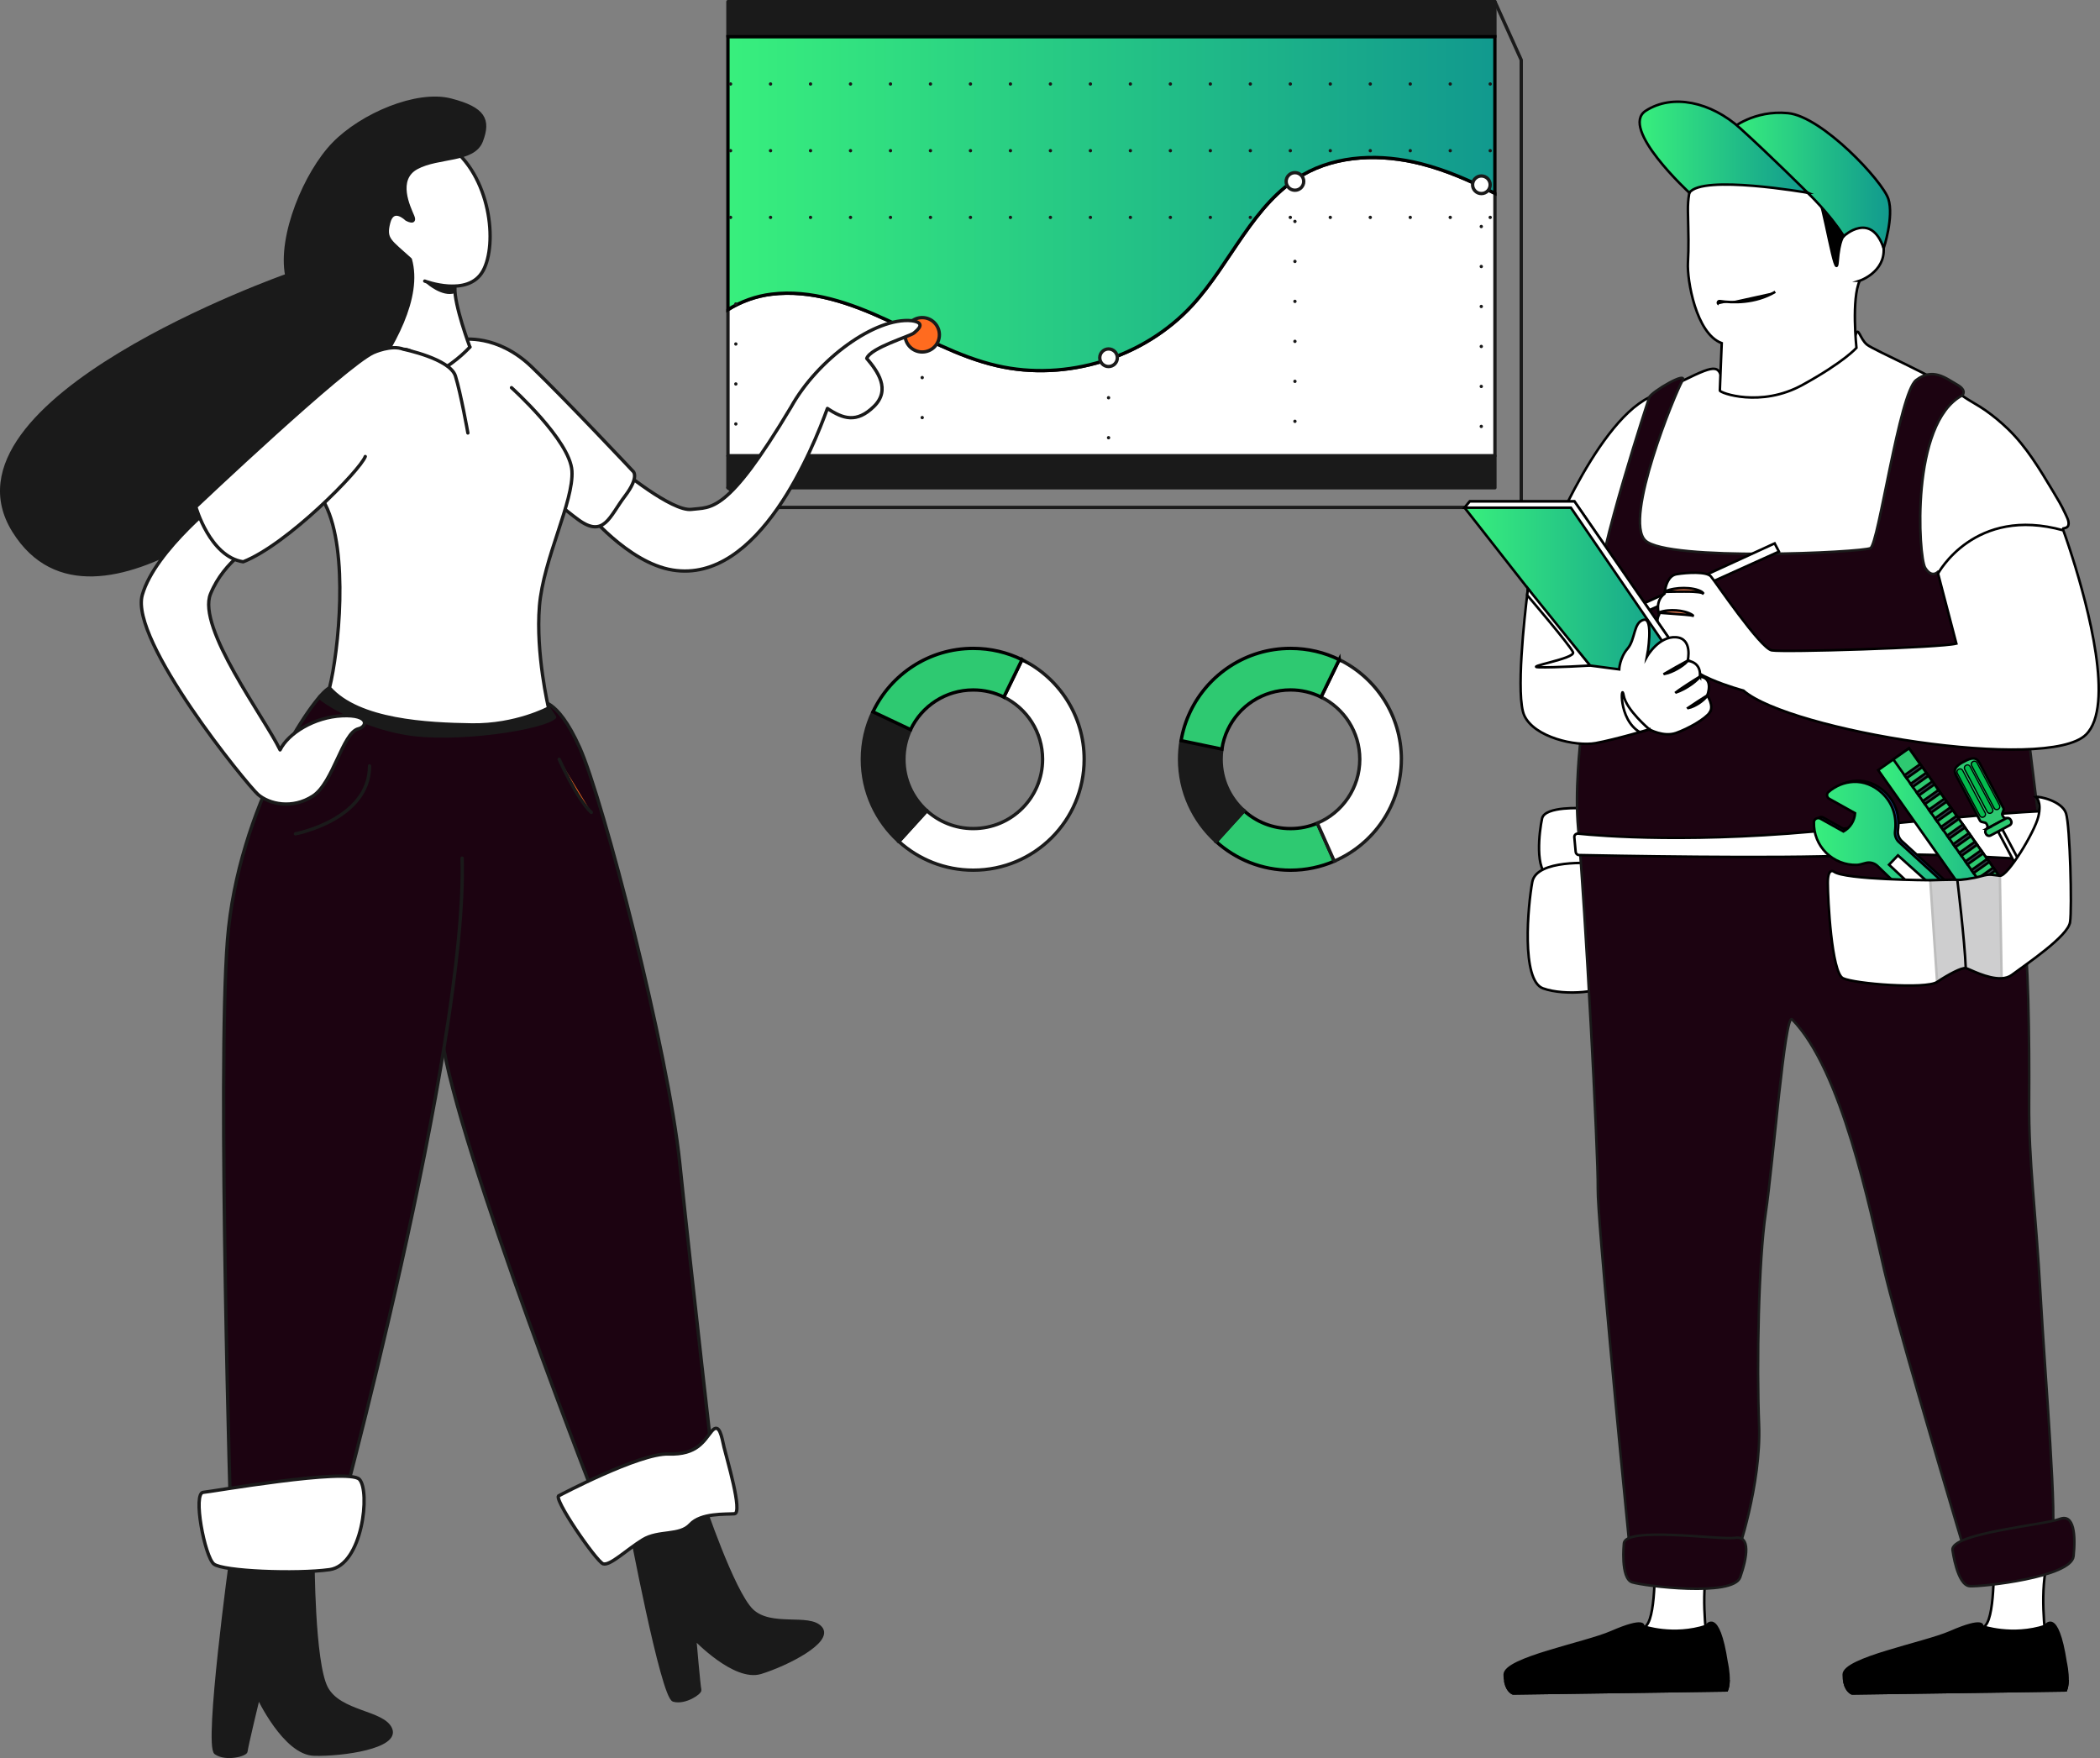 <?xml version="1.0" encoding="UTF-8"?>
<svg xmlns="http://www.w3.org/2000/svg" xmlns:xlink="http://www.w3.org/1999/xlink" id="Layer_2" viewBox="0 0 630.29 527.69">
  <rect x="0" y="0" width="630.29" height="527.69" fill="#808080" stroke="none"/>
  <defs>
    <style>.cls-1{fill:#1a1a1a;}.cls-1,.cls-2,.cls-3,.cls-4,.cls-5,.cls-6,.cls-7{stroke:#1a1a1a;stroke-linecap:round;stroke-linejoin:round;}.cls-2,.cls-6{fill:#1c0311;}.cls-3,.cls-8{fill:#fff;}.cls-4{fill:#ff6b1f;}.cls-5,.cls-9,.cls-7{fill:none;}.cls-10,.cls-11,.cls-12,.cls-13,.cls-14,.cls-15,.cls-16,.cls-9,.cls-17,.cls-18,.cls-8,.cls-19,.cls-20,.cls-21,.cls-22{stroke:#000;stroke-miterlimit:10;}.cls-10,.cls-11,.cls-12,.cls-13,.cls-14,.cls-15,.cls-9,.cls-18,.cls-8,.cls-6,.cls-19,.cls-20,.cls-21,.cls-22{stroke-width:.75px;}.cls-11{fill:url(#New_Gradient_Swatch_2-5);}.cls-12{fill:url(#New_Gradient_Swatch_2-6);}.cls-13{fill:url(#New_Gradient_Swatch_2-4);}.cls-14{fill:url(#New_Gradient_Swatch_2-3);}.cls-15{fill:url(#New_Gradient_Swatch_2-2);}.cls-16{fill:url(#New_Gradient_Swatch_2);}.cls-23{fill:#04ba4e;}.cls-17,.cls-19{fill:#2ec971;}.cls-24{opacity:.26;}.cls-18{fill:#ff885a;}.cls-20{fill:#313b47;}.cls-21{fill:#1a4e9e;}.cls-22{fill:#424344;}.cls-7{stroke-dasharray:0 12;}</style>
    <linearGradient id="New_Gradient_Swatch_2" x1="218.48" y1="61.14" x2="448.68" y2="61.14" gradientUnits="userSpaceOnUse">
      <stop offset="0" stop-color="#38ef7d"></stop>
      <stop offset="1" stop-color="#11998e"></stop>
    </linearGradient>
    <linearGradient id="New_Gradient_Swatch_2-2" x1="519.72" y1="54.19" x2="567.28" y2="54.19" xlink:href="#New_Gradient_Swatch_2"></linearGradient>
    <linearGradient id="New_Gradient_Swatch_2-3" x1="492.11" y1="44.19" x2="542.54" y2="44.19" xlink:href="#New_Gradient_Swatch_2"></linearGradient>
    <linearGradient id="New_Gradient_Swatch_2-4" x1="563.69" y1="256.75" x2="613.78" y2="256.75" gradientTransform="translate(255.89 -292.56) rotate(35.22)" xlink:href="#New_Gradient_Swatch_2"></linearGradient>
    <linearGradient id="New_Gradient_Swatch_2-5" x1="544.43" y1="263.93" x2="605.67" y2="263.93" xlink:href="#New_Gradient_Swatch_2"></linearGradient>
    <linearGradient id="New_Gradient_Swatch_2-6" x1="439.57" y1="177.86" x2="507" y2="177.86" xlink:href="#New_Gradient_Swatch_2"></linearGradient>
  </defs>
  <g id="Layer_1-2">
    <g>
      <g>
        <g>
          <polyline class="cls-5" points="448.68 .5 456.58 18 456.58 152.3 225.97 152.3 218.48 146.39"></polyline>
          <g>
            <g>
              <g>
                <path class="cls-3" d="M448.68,58.03c-7.12-3.67-14.43-6.91-22.18-8.88-11.82-3-24.96-2.75-35.52,3.35-14.9,8.61-21.48,26.42-33.12,39.1-14.5,15.79-37.73,22.99-58.62,18.17-11.66-2.69-22.23-8.72-33.09-13.75-10.86-5.03-22.71-9.18-34.59-7.72-4.57,.56-9.12,2.18-13.07,4.63v43.9h230.2V58.03Z"></path>
                <rect class="cls-1" x="218.48" y="136.84" width="230.2" height="9.56"></rect>
                <rect class="cls-1" x="218.48" y=".5" width="230.2" height="10.53"></rect>
                <path class="cls-16" d="M218.48,11.03V92.93c3.95-2.46,8.5-4.08,13.07-4.63,11.88-1.47,23.73,2.68,34.59,7.72,10.86,5.03,21.43,11.06,33.09,13.75,20.89,4.82,44.12-2.38,58.62-18.17,11.64-12.67,18.22-30.49,33.12-39.1,10.56-6.1,23.7-6.36,35.52-3.35,7.74,1.97,15.06,5.21,22.18,8.88V11.03H218.48Z"></path>
              </g>
              <g>
                <line class="cls-7" x1="220.85" y1="91.25" x2="220.85" y2="136.84"></line>
                <line class="cls-7" x1="276.79" y1="101.34" x2="276.79" y2="136.84"></line>
                <line class="cls-7" x1="332.72" y1="107.38" x2="332.72" y2="136.84"></line>
                <line class="cls-7" x1="388.66" y1="54.46" x2="388.66" y2="136.84"></line>
                <line class="cls-7" x1="444.59" y1="55.99" x2="444.59" y2="136.84"></line>
              </g>
              <circle class="cls-3" cx="444.62" cy="55.46" r="2.64"></circle>
              <circle class="cls-3" cx="388.66" cy="54.46" r="2.64"></circle>
              <circle class="cls-3" cx="332.72" cy="107.38" r="2.64"></circle>
              <circle class="cls-4" cx="276.79" cy="100.49" r="5.16"></circle>
            </g>
            <line class="cls-7" x1="219.27" y1="45.23" x2="448.68" y2="45.23"></line>
            <line class="cls-7" x1="219.27" y1="25.21" x2="448.68" y2="25.21"></line>
            <line class="cls-7" x1="219.27" y1="65.25" x2="448.68" y2="65.25"></line>
          </g>
          <g>
            <path class="cls-1" d="M69.37,467.44s-7.73,56.56-4.61,58.71c3.12,2.15,9.07,.49,9.07-.49s3.71-16.29,3.71-16.29c0,0,7.9,16.97,16.78,17.16,8.88,.2,25.07-2.24,22.92-7.51-2.15-5.27-15.31-4.78-19.31-12.39-4-7.61-4-38.91-4-38.52s-24.55-.68-24.55-.68Z"></path>
            <path class="cls-1" d="M189,457.23s9.79,52.1,13.17,53.07c3.38,.97,8.13-2.23,7.85-3.09s-1.52-15.43-1.52-15.43c0,0,11.94,12.63,19.82,10.2,7.88-2.43,21.42-9.33,17.99-13.34-3.44-4.01-14.89,.28-20.65-5.24-5.76-5.53-14.95-33.1-14.83-32.76s-21.83,6.6-21.83,6.6Z"></path>
            <path class="cls-2" d="M127.18,253.28s1.17,25.75,5.46,58.12c4.29,32.38,47.99,143.55,47.99,143.55l33.94-10.53s-7.02-61.24-10.53-95.18c-3.51-33.94-23.02-109.23-30.04-124.83-7.02-15.6-12.23-14.04-13.27-13.78l-39.65-.16"></path>
            <path class="cls-2" d="M138.69,257.57c1.76,56.56-38.04,202.46-38.04,202.46h-31.28s-4.22-138.09-1.1-177.88c3.12-39.79,25.88-73.6,30.63-75.68,4.75-2.08,6.96,.91,6.96,.91l43.57-7.67"></path>
            <path class="cls-1" d="M95.94,209.14c-.56,.4,11.03,8.42,25.67,10.95,15.11,2.61,41.51-1.52,44.87-4.82l-2.8-4.23-7.93-3.45-55.5-1.77-4.31,3.32Z"></path>
            <path class="cls-3" d="M186.03,140.67s15.68,13,21.53,12.22c5.85-.78,10.53,1.69,29.85-30.69,8-14.43,25.36-27.01,36.19-25.94,4.49,.59,1.85,2.73,.68,3.71s-12.97,4.39-14.14,7.61c3.22,3.8,7.32,9.36,2.15,14.43-5.17,5.07-9.27,3.71-13.95,.59-4.19,11.51-20.49,52.75-46.49,48.5-13.53-2.21-26.01-17.81-26.01-17.81"></path>
            <path class="cls-3" d="M138.69,101.92s10.47-1.82,20.87,8.19c10.4,10.01,30.43,31.34,30.43,31.34,0,0,2.08,1.56-2.47,7.54-4.55,5.98-6.24,12.61-13.92,7.02s-26.52-22.63-26.52-22.63"></path>
            <path class="cls-3" d="M153.52,116.36s17.56,15.8,18.14,24.97c.59,9.17-8.58,26.33-9.75,40.57-1.17,14.24,2.73,30.62,2.73,30.62,0,0-9.75,5.27-23.02,5.07-13.27-.2-33.94-1.17-42.72-11.12,2.73-10.92,5.88-40.83-1.25-55s10.42-39.93,10.81-39.96,15.12-11.53,15.12-11.53l17.46,4.19"></path>
            <path class="cls-3" d="M127.48,84.37s12.97,4.97,17.46-3.02c4.49-8,2.44-28.77-10.49-37.84-12.63,5.56-30.58,17.94-30.58,17.94l-1.46,31.69,9.56,15.12s4.78-3.8,9.46-3.41c4.68,.39,6.34,7.12,10.24,6.63,5.56-3.02,9.36-7.31,9.36-7.31,0,0-4.78-12.78-4.49-17.85"></path>
            <path class="cls-1" d="M128.42,84.78s4.43,3.92,7.93,2.75l-.33-1.59s-5.46,.75-7.6-1.17Z"></path>
            <path class="cls-1" d="M86.09,82.68S-20.3,120.13,4.15,159.4c24.45,39.27,86.36-22.11,86.36-22.11,0,0,39.02-36.8,32.64-59.42-6.11-5.59-7.8-5.98-6.5-11.05,1.3-5.07,5.33-1.04,5.33-1.04,0,0,2.97,1.69,1.87-.91s-5.26-11.05,1.25-14.56c6.5-3.51,17.04-1.82,19.38-8.06,2.34-6.24,.91-9.62-9.23-12.22-10.14-2.6-26.66,4.42-35.12,13.13-8.45,8.71-16.39,27.7-14.05,39.53Z"></path>
            <path class="cls-3" d="M67.1,149.12s-20.48,15.8-24.39,29.45c-3.9,13.65,31.41,56.95,34.72,59.88,3.32,2.93,10.34,4.49,16.48,.49,6.15-4,8.88-19.02,13.66-20.19,2.63-.59,3.51-4.29-4.88-3.9-8.39,.39-16.19,5.27-18.63,10.24-4.58-9.56-25.04-36.7-20.87-46.84,4.16-10.14,13.4-14.95,13.4-14.95l-9.49-14.17Z"></path>
            <path class="cls-3" d="M109.63,137.03c-1.56,4.16-23.38,26.4-36.65,31.6-10.01-1.56-14.2-16.51-14.2-16.51,0,0,44.78-42.41,53.32-46.29,0,0,5.39-2.47,8.99-1,0,0,13.99,2.83,15.61,8.05,1.62,5.22,3.73,17.08,3.73,17.08"></path>
            <path class="cls-3" d="M167.83,448.91s24.12-12.78,32.8-12.48c8.68,.29,10.63-4,12.97-6.83,2.34-2.83,3.02,1.76,3.71,4.78s5.75,19.8,3.12,19.99c-2.63,.2-10.05-.29-13.27,3.22s-9.46,1.66-14.24,4.58c-4.78,2.93-9.85,7.9-11.9,7.22-2.05-.68-15.59-20.37-13.19-20.48Z"></path>
            <path class="cls-3" d="M61.05,447.93c1.37-.03,43.5-7.41,46.82-3.9,3.32,3.51,.98,25.75-8.97,27.11-9.95,1.37-31.99,.52-34.72-1.69-2.73-2.21-6.44-21.44-3.12-21.52Z"></path>
          </g>
          <g>
            <path class="cls-3" d="M278.07,243.26l-8.42,9.22s.09,.08,.13,.12c2.58-2.82,5.52-6.06,8.4-9.24-.03-.03-.07-.07-.1-.1Z"></path>
            <path class="cls-3" d="M325.4,227.9c0,18.39-14.91,33.29-33.29,33.29-8.59,0-16.43-3.26-22.33-8.6,2.58-2.82,5.52-6.06,8.4-9.24,3.69,3.33,8.57,5.35,13.93,5.35,11.49,0,20.81-9.31,20.81-20.8,0-8.2-4.73-15.28-11.63-18.67,1.81-3.7,3.69-7.58,5.46-11.23,11.04,5.42,18.65,16.77,18.65,29.9Z"></path>
            <path class="cls-1" d="M278.07,243.26l-8.42,9.22c-6.66-6.08-10.83-14.83-10.83-24.57,0-5.1,1.14-9.93,3.2-14.24l11.29,5.34c-1.28,2.7-2,5.72-2,8.9,0,6.08,2.61,11.55,6.77,15.35Z"></path>
            <path class="cls-17" d="M306.75,198c-1.77,3.65-3.66,7.52-5.46,11.23-2.77-1.37-5.89-2.13-9.18-2.13-8.31,0-15.48,4.86-18.81,11.9l-11.29-5.34c5.34-11.26,16.81-19.04,30.1-19.04,5.26,0,10.23,1.22,14.65,3.39Z"></path>
            <path class="cls-3" d="M278.17,243.35c-2.87,3.17-5.81,6.41-8.4,9.24-.04-.04-.09-.08-.13-.12l8.42-9.22s.07,.07,.1,.1Z"></path>
            <path class="cls-3" d="M373.28,243.26l-8.42,9.22s.09,.08,.13,.12c2.58-2.82,5.52-6.06,8.4-9.24-.03-.03-.07-.07-.1-.1Z"></path>
            <path class="cls-17" d="M387.32,248.71c-5.36,0-10.25-2.02-13.93-5.35-2.87,3.17-5.81,6.41-8.4,9.24,5.91,5.34,13.74,8.6,22.33,8.6,4.68,0,9.12-.97,13.16-2.71l-5.09-11.4c-2.48,1.05-5.21,1.62-8.07,1.62Z"></path>
            <path class="cls-3" d="M420.61,227.9c0-13.13-7.6-24.48-18.65-29.9-1.77,3.65-3.66,7.52-5.46,11.23,6.89,3.39,11.62,10.47,11.62,18.67,0,8.63-5.25,16.03-12.74,19.18l5.09,11.4c11.84-5.1,20.13-16.87,20.13-30.58Z"></path>
            <path class="cls-1" d="M366.51,227.9c0-1.03,.08-2.05,.23-3.04l-12.24-2.56c-.31,1.82-.47,3.69-.47,5.6,0,9.73,4.18,18.49,10.83,24.57l8.42-9.22c-4.16-3.8-6.77-9.28-6.77-15.35Z"></path>
            <path class="cls-17" d="M401.96,198c-1.77,3.65-3.66,7.53-5.46,11.23-2.77-1.37-5.89-2.14-9.18-2.14-8.31,0-15.48,4.87-18.81,11.91-.87,1.82-1.47,3.79-1.77,5.86l-12.25-2.56c.52-3.04,1.44-5.94,2.73-8.64,5.34-11.26,16.81-19.04,30.1-19.04,5.25,0,10.23,1.22,14.64,3.39Z"></path>
            <path class="cls-3" d="M373.38,243.35c-2.87,3.17-5.81,6.41-8.4,9.24-.04-.04-.09-.08-.13-.12l8.42-9.22s.07,.07,.1,.1Z"></path>
          </g>
        </g>
        <path class="cls-2" d="M88.68,250.28s22.24-4.23,22.24-20.39"></path>
        <path class="cls-4" d="M167.83,227.9s5.36,11.99,9.65,15.95"></path>
      </g>
      <g>
        <g>
          <path class="cls-8" d="M475.09,242.61s-11.38-.72-12.24,3.03c-.86,3.75-2.3,15.99,2.16,17.29s12.82,.58,12.82-.86-2.74-19.45-2.74-19.45Z"></path>
          <path class="cls-8" d="M478.08,259.12s-16.9-1.33-18.18,5.59c-1.28,6.92-3.42,29.56,3.21,31.95,6.63,2.4,19.04,1.07,19.04-1.6s-4.06-35.95-4.06-35.95Z"></path>
          <path class="cls-8" d="M516.38,112.25s3.71,7.05,16.28,2.44c12.57-4.61,23.37-11.22,24.24-14.11,.87-2.89,1.3,1.14,3.46,2.87,2.16,1.73,20.74,9.65,28.52,15.27,2.27,1.64,4.79,2.86,7.07,4.47,2.36,1.67,4.59,3.52,6.67,5.52,5.65,5.45,9.53,12.05,13.54,18.71,1.3,2.16,2.61,4.34,3.66,6.64,.41,.89,1.13,2.17,1.04,3.2s-.68,1.14-1.59,1.36c0,0-16.57,44.94-21.46,46.38-4.9,1.44-71.4-5.19-81.44-8.64-10.03-3.46-53.54-28.52-53.54-28.52,0,0,15.41-40.3,32.12-48.53,16.71-8.23,19.93-10.52,21.41-7.07Z"></path>
          <path class="cls-6" d="M615.68,461.27c-2.01,2.45-25.93,4.61-25.93,4.61,0,0-.87-2.9-2.29-7.66-5.35-17.95-18.49-62.32-21.91-76.9-4.32-18.44-12.8-60.26-27.69-75.36-2.13-2.16-5.73,43.68-7.89,58.08-2.16,14.41-2.73,45.37-2.01,63.53,.72,18.15-6.63,39.18-6.63,39.18l-31.69,3.02s-.3-2.99-.79-8c-2.4-24.29-9.41-96.1-9.29-104.93,.14-10.66-3.74-83.98-5.9-108.18-.48-5.37-.42-11.35-.04-17.53,.28-4.58,.73-9.26,1.27-13.87,2.01-17.23,5.19-33.52,4.87-39.85-.53-10.31,15.22-58.1,15.22-58.1,.53-1.63,11.96-8.37,9.93-4.93-2.03,3.44-17.71,41.5-11.08,47.84,6.63,6.34,65.11,3.6,67.56,2.3,2.45-1.3,8.64-46.53,13.69-50.42,5.04-3.89,8.93-.58,12.24,1.3,3.19,1.8,1.71,3.2,1.59,3.31,0,0,0,0,0,0-15.56,8.35-13.11,48.4-11.09,51.71,2.02,3.31,3.89,1.15,3.89,1.15l6.48,24.78,19.59,15.99s.88,7.4,2.09,17.22c.59,4.8,1.25,10.18,1.93,15.56,1.77,14.05-5.34,28.55-4.61,32.21,1.58,7.92,1.97,34.68,1.83,53.26-.14,18.58,1.96,31.79,3.44,58.34,1.35,24.17,5.26,69.87,3.24,72.32Z"></path>
          <path class="cls-8" d="M558.18,84.26c-2.54,5.35-.99,20.15-.99,20.15,0,0-3.66,4.23-16.2,11.13-12.54,6.9-24.8,2.39-24.8,1.69s.57-14.23,.57-14.23c-7.75-2.82-10.43-19.02-10.15-24.09,.28-5.07,.15-8.17,0-15.5-.04-1.99,.11-3.68,.35-5.08,.63-3.77,1.9-5.49,1.9-5.49l36.23,1.93,.83,.04s19.02,12.54,19.44,19.73c.42,7.18-7.18,9.72-7.18,9.72Z"></path>
          <path class="cls-10" d="M553.39,70.87s-1.3,.85-1.85,7.75-4.21-17.58-6.18-20.76c-1.97-3.18,7.33,1.18,8.03,4.98,.7,3.8,0,8.03,0,8.03Z"></path>
          <path class="cls-15" d="M542.54,57.86s6.48,6.11,10.85,13.01c0,0,8.17-7.61,11.98,3.66,0,0,3.1-9.44,1.41-14.79-1.69-5.35-19.87-24.8-30.15-25.78-10.28-.99-16.91,4.65-16.91,4.65,0,0,18.32,17.37,22.82,19.25Z"></path>
          <path class="cls-14" d="M507.05,57.86s-21.14-19.39-13.11-24.6c8.03-5.21,19.58-2.68,28.32,5.21,8.74,7.89,20.29,19.39,20.29,19.39,0,0-31.68-5.55-35.49,0Z"></path>
          <path class="cls-8" d="M472.51,251.33c-.06-.64,.48-1.18,1.13-1.11,6.22,.65,35.4,3.17,78.66-1.41,48.98-5.19,61.31-5.34,61.31-5.34l2.98,2.12c2.06,1.47,2.88,4.14,1.99,6.51l-2.42,6.4s-34.76-2.91-59.82-1.76c-23.22,1.07-74.92,.06-82.42-.09-.52-.01-.95-.41-1-.93l-.4-4.37Z"></path>
          <g>
            <path class="cls-19" d="M589.41,228.62c-2.42,1.3-3.28,2.32-2.28,4.21,1,1.89,6.75,12.74,7.16,13.52,.33,.62,1.6,.32,1.9,.88,.22,.41,.19,.36,.28,.52,.15,.29,.03,.64-.11,1,.02-.01,.04-.02,.06-.03l5.67-3.05s.04-.02,.06-.03c-.37-.08-.73-.17-.88-.46-.09-.16-.06-.11-.28-.52-.3-.56,.65-1.46,.33-2.08-.41-.78-6.16-11.63-7.16-13.52-1-1.89-2.32-1.73-4.74-.43Zm5.96,16.41l-.05,.03c-.34,.18-.75,.06-.93-.27l-6.78-12.79c-.17-.33-.04-.74,.3-.92l.05-.03c.34-.18,.75-.06,.93,.27l6.78,12.79c.17,.33,.04,.74-.3,.92Zm2.22-1.19l-.05,.03c-.34,.18-.75,.06-.93-.27l-6.78-12.79c-.17-.33-.04-.74,.3-.92l.05-.03c.34-.18,.75-.06,.93,.27l6.78,12.79c.17,.33,.04,.74-.3,.92Zm2.37-2.04c.17,.33,.04,.74-.3,.92l-.05,.03c-.34,.18-.75,.06-.93-.27l-6.78-12.79c-.17-.33-.04-.74,.3-.92l.05-.03c.34-.18,.75-.06,.93,.27l6.78,12.79Z"></path>
            <path class="cls-23" d="M592.27,228.74l-.05,.03c-.34,.18-.47,.6-.3,.92l6.78,12.79c.17,.33,.59,.45,.93,.27l.05-.03c.34-.18,.47-.6,.3-.92l-6.78-12.79c-.17-.33-.59-.45-.93-.27Z"></path>
            <path class="cls-23" d="M590.19,229.85l-.05,.03c-.34,.18-.47,.6-.3,.92l6.78,12.79c.17,.33,.59,.45,.93,.27l.05-.03c.34-.18,.47-.6,.3-.92l-6.78-12.79c-.17-.33-.59-.45-.93-.27Z"></path>
            <path class="cls-23" d="M587.97,231.04l-.05,.03c-.34,.18-.47,.6-.3,.92l6.78,12.79c.17,.33,.59,.45,.93,.27l.05-.03c.34-.18,.47-.6,.3-.92l-6.78-12.79c-.17-.33-.59-.45-.93-.27Z"></path>
            <polygon class="cls-8" points="613.41 275.46 613.01 277.19 616.06 280.8 616.83 280.39 617.6 279.97 616.32 275.41 614.68 274.78 600.97 248.9 599.7 249.59 613.41 275.46"></polygon>
            <path class="cls-19" d="M596.41,248.71s-.04,.02-.06,.03c-.46,.29-.64,.88-.39,1.35l.14,.27c.26,.49,.88,.67,1.39,.4l2.2-1.18,1.27-.68,2.2-1.18c.51-.27,.71-.89,.44-1.39l-.14-.27c-.25-.47-.84-.66-1.33-.43-.02,0-.04,.02-.06,.03l-5.67,3.05Z"></path>
          </g>
          <g>
            <rect class="cls-13" x="583.07" y="221.36" width="11.34" height="70.78" transform="translate(-40.29 386.58) rotate(-35.22)"></rect>
            <rect class="cls-19" x="588.14" y="219.75" width="5.76" height="70.78" transform="translate(-38.95 387.6) rotate(-35.22)"></rect>
            <g>
              <rect class="cls-20" x="571.4" y="230.89" width="5.76" height="1.1" transform="translate(-28.34 373.6) rotate(-35.22)"></rect>
              <rect class="cls-20" x="573.22" y="233.48" width="5.76" height="1.1" transform="translate(-29.5 375.13) rotate(-35.22)"></rect>
              <rect class="cls-20" x="575.05" y="236.06" width="5.76" height="1.1" transform="translate(-30.65 376.66) rotate(-35.22)"></rect>
              <rect class="cls-20" x="576.88" y="238.65" width="5.76" height="1.1" transform="translate(-31.81 378.19) rotate(-35.22)"></rect>
              <rect class="cls-20" x="578.7" y="241.24" width="5.76" height="1.1" transform="translate(-32.97 379.71) rotate(-35.22)"></rect>
              <rect class="cls-20" x="580.53" y="243.83" width="5.76" height="1.1" transform="translate(-34.13 381.24) rotate(-35.22)"></rect>
              <rect class="cls-20" x="582.36" y="246.41" width="5.76" height="1.1" transform="translate(-35.29 382.77) rotate(-35.22)"></rect>
              <rect class="cls-20" x="584.19" y="249" width="5.76" height="1.1" transform="translate(-36.44 384.3) rotate(-35.22)"></rect>
              <rect class="cls-20" x="586.01" y="251.59" width="5.76" height="1.1" transform="translate(-37.6 385.82) rotate(-35.22)"></rect>
              <rect class="cls-20" x="587.84" y="254.18" width="5.76" height="1.1" transform="translate(-38.76 387.35) rotate(-35.22)"></rect>
              <rect class="cls-20" x="589.67" y="256.76" width="5.76" height="1.1" transform="translate(-39.92 388.88) rotate(-35.22)"></rect>
              <rect class="cls-20" x="591.49" y="259.35" width="5.76" height="1.1" transform="translate(-41.08 390.41) rotate(-35.22)"></rect>
              <rect class="cls-20" x="593.32" y="261.94" width="5.76" height="1.1" transform="translate(-42.23 391.93) rotate(-35.22)"></rect>
              <rect class="cls-20" x="595.15" y="264.53" width="5.76" height="1.1" transform="translate(-43.39 393.46) rotate(-35.22)"></rect>
              <rect class="cls-20" x="596.97" y="267.11" width="5.76" height="1.1" transform="translate(-44.55 394.99) rotate(-35.22)"></rect>
              <rect class="cls-20" x="598.8" y="269.7" width="5.76" height="1.1" transform="translate(-45.71 396.52) rotate(-35.22)"></rect>
              <rect class="cls-20" x="600.63" y="272.29" width="5.76" height="1.1" transform="translate(-46.87 398.04) rotate(-35.22)"></rect>
              <rect class="cls-20" x="602.45" y="274.88" width="5.76" height="1.1" transform="translate(-48.02 399.57) rotate(-35.22)"></rect>
              <rect class="cls-20" x="604.28" y="277.46" width="5.76" height="1.1" transform="translate(-49.18 401.1) rotate(-35.22)"></rect>
              <rect class="cls-20" x="606.11" y="280.05" width="5.76" height="1.1" transform="translate(-50.34 402.63) rotate(-35.22)"></rect>
            </g>
          </g>
          <g>
            <path class="cls-21" d="M601.72,292.91c-1.75,.06-3.41-.57-4.68-1.77l-32.63-31.49c-.97-.94-2.38-1.28-3.68-.89-1.17,.35-1.98,.53-2.54,.55-3.42,.11-6.78-1.22-9.21-3.63-2.46-2.45-3.76-5.72-3.67-9.21,.01-.43,.24-.82,.62-1.04,.38-.22,.9-.26,1.29-.04l6.95,3.88c2.04-1.14,3.33-3.2,3.49-5.49l-7.77-4.34c-.36-.2-.59-.56-.64-.96-.04-.41,.12-.81,.43-1.07,2.14-1.84,4.72-2.89,7.45-3.04,3.08-.15,6.12,1.02,8.59,3.33,3.16,2.96,4.52,6.94,3.94,11.51-.16,1.23,.28,2.45,1.18,3.26l33.63,30.72c1.27,1.19,2.02,2.86,2.07,4.58,.09,2.76-2.08,5.06-4.83,5.15Z"></path>
            <path class="cls-11" d="M600.84,293.21c-1.75,.06-3.41-.57-4.68-1.77l-32.63-31.49c-.97-.94-2.38-1.28-3.68-.89-1.17,.35-1.98,.53-2.54,.55-3.42,.11-6.78-1.22-9.21-3.63-2.46-2.45-3.76-5.72-3.67-9.2,.01-.43,.24-.82,.62-1.04,.38-.22,.9-.26,1.29-.04l6.95,3.88c2.04-1.14,3.33-3.2,3.49-5.49l-7.77-4.34c-.36-.2-.59-.56-.64-.96-.04-.41,.12-.81,.43-1.07,2.14-1.84,4.72-2.89,7.45-3.04,3.08-.15,6.12,1.02,8.59,3.33,3.16,2.96,4.52,6.94,3.94,11.51-.16,1.23,.28,2.45,1.18,3.26l33.63,30.72c1.27,1.19,2.02,2.86,2.07,4.58,.09,2.76-2.08,5.06-4.83,5.15Z"></path>
            <polygon class="cls-8" points="569.65 256.75 595 279.47 591.81 282.75 566.97 259.55 569.65 256.75"></polygon>
          </g>
          <path class="cls-8" d="M621.3,276.79c-.61,4.26-13.27,12.68-17.44,15.82-.88,.66-1.96,.97-3.11,1.03-4.31,.24-9.78-2.87-10.74-3.05-1.22-.23-5.27,1.91-8.61,4.15-3.34,2.24-24.81,.56-28.25-1.12-3.44-1.68-4.56-23.9-4.56-28.62s1.82-3.37,1.82-3.37c3.24,2.47,28.94,2.58,28.94,2.58,0,0,7.42-.23,8.13-.11,.71,.11,4.46-.34,7.19-1.12,2.74-.78,3.24-.34,5.57-.11,2.33,.23,10.43-13.13,11.54-17.73,1.11-4.6-.74-5.94-.74-5.94,1.01-.23,7.83,1.22,9.05,4.93,1.22,3.7,1.82,28.39,1.22,32.66Z"></path>
          <g class="cls-24">
            <path class="cls-22" d="M600.75,293.64c-4.31,.24-9.78-2.87-10.74-3.05-1.22-.23-5.27,1.91-8.61,4.15l-2.05-30.53s7.42-.23,8.13-.11c.71,.11,4.46-.34,7.19-1.12,2.74-.78,3.24-.34,5.57-.11l.51,30.77Z"></path>
          </g>
          <path class="cls-9" d="M587.47,264.11s2.22,18.27,2.53,26.49"></path>
          <g>
            <path class="cls-8" d="M496.61,466.8s.63,17.63-2.42,21.06c-3.04,3.43,8.72,10.59,12.76,8.55,4.04-2.05,5.57-2.46,5.57-2.46,0,0-1.98-12.6-.39-22.15,1.58-9.55-15.52-5-15.52-5Z"></path>
            <g>
              <path class="cls-10" d="M518.8,504.6c-.04,1.01-.19,2-.52,2.79l-64.16,.91s-1.63-.52-2.26-3.31c-.15-.65-.24-1.42-.24-2.33-.03-4.85,24.05-9.29,32.01-12.76,10.28-4.48,9.56-1.77,9.56-1.77,0,0,8.99,3.16,18.95-.11,0,0,3.53-5.68,6.09,10.97,0,0,.67,2.91,.57,5.61Z"></path>
              <path class="cls-10" d="M518.8,504.6c-.04,1.01-.19,2-.52,2.79l-64.16,.91s-1.63-.52-2.26-3.31l66.94-.39Z"></path>
            </g>
          </g>
          <g>
            <path class="cls-8" d="M598.36,466.8s.63,17.63-2.42,21.06c-3.04,3.43,8.72,10.59,12.76,8.55,4.04-2.05,5.57-2.46,5.57-2.46,0,0-1.98-12.6-.39-22.15,1.58-9.55-15.52-5-15.52-5Z"></path>
            <g>
              <path class="cls-10" d="M620.55,504.6c-.04,1.01-.19,2-.52,2.79l-64.16,.91s-1.63-.52-2.26-3.31c-.15-.65-.24-1.42-.24-2.33-.03-4.85,24.05-9.29,32.01-12.76,10.28-4.48,9.56-1.77,9.56-1.77,0,0,8.99,3.16,18.95-.11,0,0,3.53-5.68,6.09,10.97,0,0,.67,2.91,.57,5.61Z"></path>
              <path class="cls-10" d="M620.55,504.6c-.04,1.01-.19,2-.52,2.79l-64.16,.91s-1.63-.52-2.26-3.31l66.94-.39Z"></path>
            </g>
          </g>
          <polygon class="cls-8" points="488.31 183.44 532.64 163.1 533.93 165.57 489.77 185.51 488.31 183.44"></polygon>
          <path class="cls-8" d="M626.08,220.5c-11.59,11.42-88.94-1.14-102.81-13.22,0,0-4.94-1.31-9.67-3.35-2.74-1.18-5.41-2.61-7.02-4.16-2.62-2.54-6.06-5.96-7.88-9.24-1.22-2.2-1.71-4.33-.73-6.1,0,0-1.47-3.86,1.63-6.25,0,0,.32-5.29,3.59-5.82,3.27-.54,9.03-.83,10.31,.65,1.28,1.48,14.82,21.55,18.25,22.2,3.43,.65,50.79-.79,55.43-2.03l-4.28-16.35-1.22-4.68s10.88-20.42,37.6-12.96c0,0,1.17,3.17,2.73,8.11,4.63,14.62,12.73,44.66,4.07,53.2Z"></path>
          <path class="cls-18" d="M497.98,183.82c.87-.34,1.72-.49,2.58-.58,.85-.08,1.71-.09,2.55-.03,.85,.06,1.69,.19,2.53,.41,.42,.11,.84,.24,1.25,.41,.21,.09,.41,.17,.61,.29,.1,.06,.2,.11,.3,.17,.1,.07,.2,.13,.29,.21l-.03,.1c-.2-.04-.41-.09-.62-.11-.21-.03-.42-.05-.63-.07-.42-.05-.84-.09-1.26-.13-.84-.08-1.68-.14-2.53-.19l-2.53-.19-1.27-.09-1.26-.1v-.11Z"></path>
          <path class="cls-18" d="M499.61,177.56c.95-.43,1.91-.66,2.87-.83,.97-.16,1.94-.24,2.91-.23,.97,0,1.95,.08,2.93,.27,.49,.1,.98,.22,1.46,.4,.12,.05,.24,.09,.36,.15,.12,.05,.24,.1,.36,.17,.12,.06,.23,.14,.34,.21l.16,.14c.05,.05,.1,.11,.14,.16l-.07,.09c-.18-.12-.43-.18-.66-.23-.23-.05-.47-.08-.71-.11-.48-.06-.95-.09-1.43-.12-.96-.05-1.92-.06-2.88-.05-.96,0-1.92,0-2.89,.02l-2.89,.06v-.11Z"></path>
          <g>
            <polygon class="cls-12" points="507 200.37 476.4 205.21 459.23 177.48 451.07 167.06 439.57 152.39 441.14 150.5 472.55 150.5 496.46 185.12 507 200.37"></polygon>
            <polygon class="cls-8" points="507 200.37 504.32 200.37 493.81 185.02 471.49 152.39 439.57 152.39 441.14 150.5 472.55 150.5 496.46 185.12 507 200.37"></polygon>
          </g>
          <path class="cls-8" d="M513.22,213.78c-1.3,1.95-6.47,4.93-10.2,6.23-3.72,1.3-7.99-1.08-7.99-1.08,0,0-10.19,3.04-16.13,4.12-5.94,1.08-18.34-1.73-21.38-8.24-2.68-5.75,.15-30.48,.84-36.15h0c.09-.75,.14-1.17,.14-1.17l18.71,22.28s.01,0,.04,0l8.73,1.15s.14-3.47,2.53-6.24c2.38-2.77,1.7-7.85,4.81-8.64,3.07-.78,1.1,10.67,1.04,10.97,.1-.18,3.54-6.06,8.63-5.74,5.17,.32,3.56,7.05,3.56,7.05,4.39,.65,3.63,4.77,3.63,4.77,4.34,.43,2.23,5.64,2.23,5.64,0,0,2.08,3.1,.77,5.05Z"></path>
          <path class="cls-8" d="M495.04,218.92s-6.98-5.87-7.71-10.17c-.73-4.3-1.8,7.1,4.82,11l2.89-.84Z"></path>
          <g>
            <path class="cls-18" d="M506.6,198.35c-.47,.53-.99,.96-1.53,1.36-.27,.21-.55,.38-.83,.57-.28,.18-.57,.35-.86,.52-.3,.15-.59,.32-.89,.47-.31,.14-.6,.29-.92,.41-.62,.26-1.26,.48-1.96,.61l-.03-.06c1.15-.68,2.32-1.33,3.47-2,1.17-.65,2.33-1.31,3.51-1.94l.03,.06Z"></path>
            <path class="cls-18" d="M510.24,203.12c-.48,.58-1.01,1.06-1.56,1.52-.27,.24-.56,.44-.85,.66-.29,.21-.58,.4-.88,.6-.3,.18-.6,.38-.91,.56-.31,.17-.61,.36-.94,.51-.63,.33-1.29,.62-1.99,.86l-.04-.05c.56-.44,1.15-.84,1.74-1.24l1.78-1.18,1.8-1.15c.6-.38,1.2-.76,1.81-1.13l.04,.06Z"></path>
            <path class="cls-18" d="M512.47,208.76c-.36,.51-.77,.92-1.21,1.31-.43,.39-.9,.73-1.38,1.05-.48,.31-.99,.59-1.51,.84-.53,.25-1.08,.46-1.68,.58l-.04-.05c.95-.65,1.92-1.28,2.88-1.91,.97-.62,1.93-1.25,2.91-1.86l.04,.05Z"></path>
          </g>
          <path class="cls-8" d="M477.23,199.77s-10.62,.65-15.32,.52c-4.69-.13,10.97-2.58,10.22-4.5-.74-1.92-13.76-17.14-13.76-17.14h0c.09-.75,.21-2,.21-2l18.65,23.12Z"></path>
          <path class="cls-6" d="M487.39,463.26s-1.11,10.57,2.5,11.69,30.33,4.45,32.42-1.53c2.09-5.98,3.2-12.52-1.53-11.83s-32.98-3.48-33.39,1.67Z"></path>
          <path class="cls-6" d="M586.03,465.31s1.37,10.54,5.15,10.79c3.78,.24,30.54-2.7,31.18-9,.64-6.3,.21-12.92-4.23-11.15-4.44,1.77-32.88,4.26-32.1,9.36Z"></path>
        </g>
        <g>
          <path d="M515.89,91.32c-.54-.23-.3-1.04,.27-.95,3.86,.56,10.65,.8,16.66-2.78"></path>
          <path class="cls-9" d="M515.89,91.32c-.54-.23-.3-1.04,.27-.95,3.86,.56,10.65,.8,16.66-2.78"></path>
        </g>
      </g>
    </g>
  </g>
</svg>
